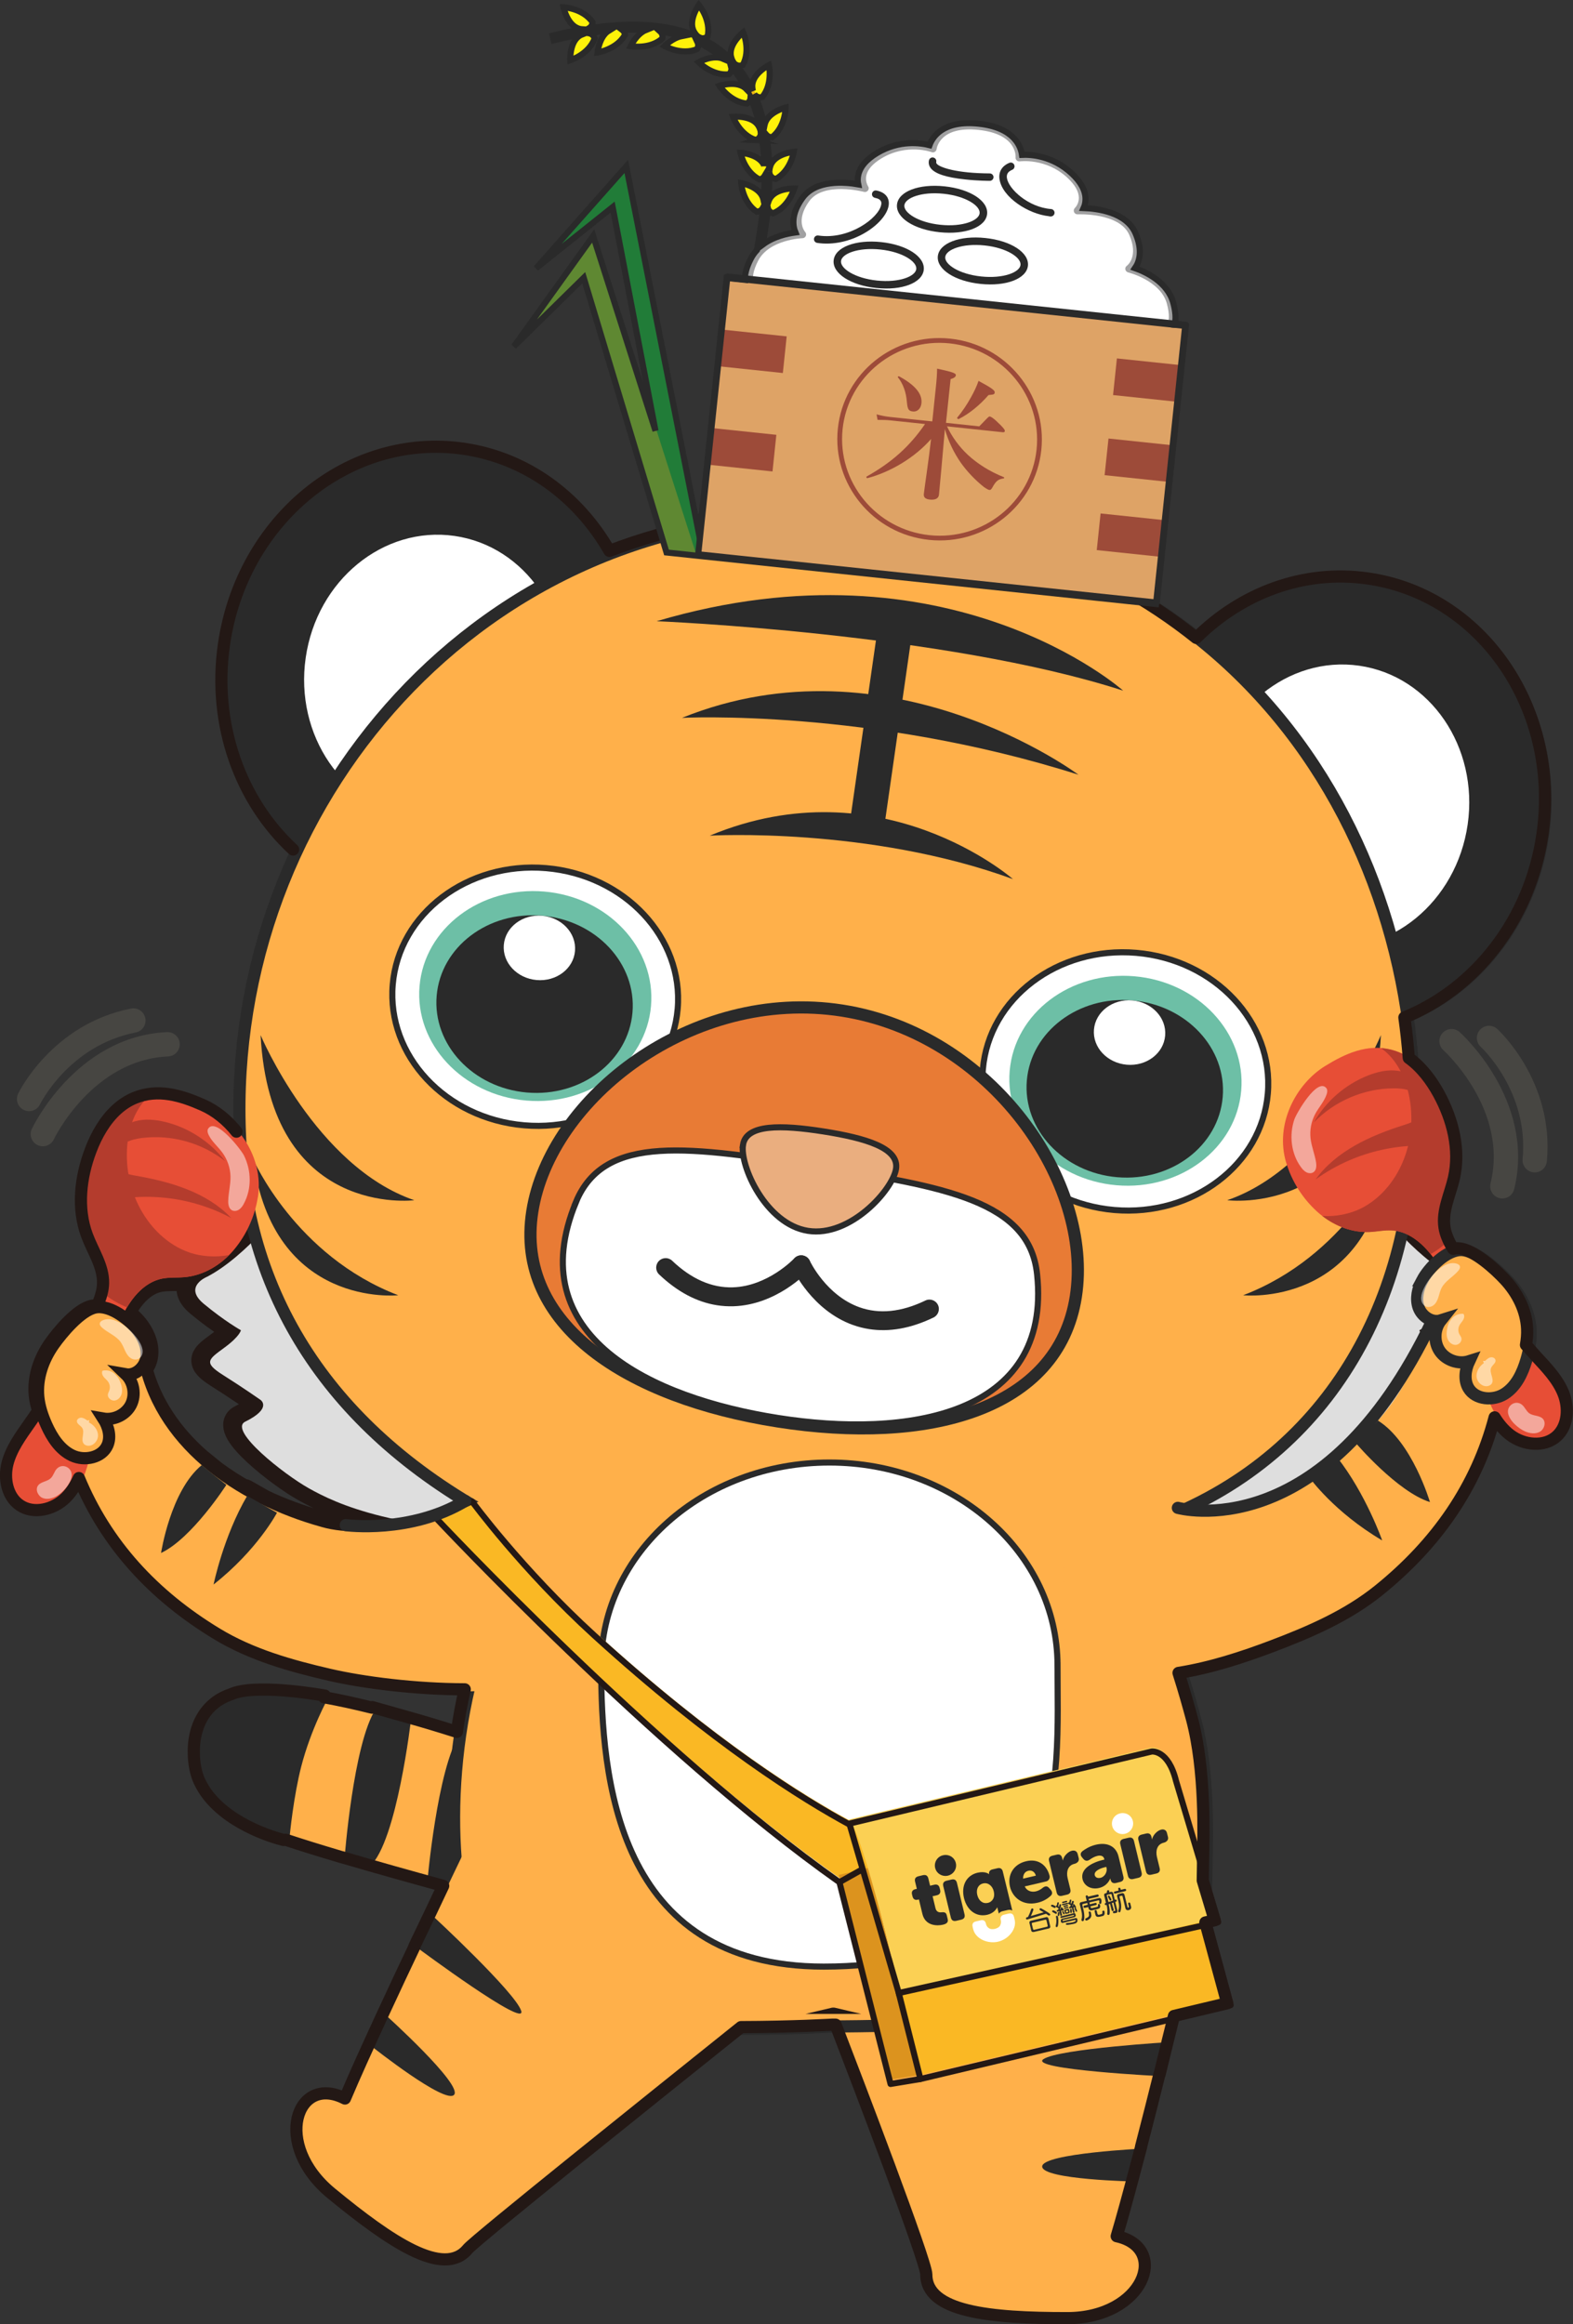 <?xml version="1.0" encoding="UTF-8"?>
<svg id="_圖層_2" data-name="圖層 2" xmlns="http://www.w3.org/2000/svg" viewBox="0 0 258.52 381.83">
  <rect x="0" y="0" width="258.52" height="381.83" fill="#333333" stroke="none"/>
  <defs>
    <style>
      .cls-1, .cls-2, .cls-3 {
        fill: #fff;
      }

      .cls-4 {
        stroke: #474642;
        stroke-width: 4px;
      }

      .cls-4, .cls-5, .cls-6, .cls-7, .cls-8, .cls-9, .cls-10, .cls-11 {
        fill: none;
      }

      .cls-4, .cls-6, .cls-7, .cls-8, .cls-9, .cls-10, .cls-11 {
        stroke-linecap: round;
      }

      .cls-4, .cls-6, .cls-7, .cls-8, .cls-9, .cls-11 {
        stroke-linejoin: round;
      }

      .cls-5, .cls-12, .cls-13, .cls-14, .cls-10, .cls-15, .cls-3, .cls-16 {
        stroke-miterlimit: 10;
      }

      .cls-5, .cls-6, .cls-8, .cls-9, .cls-15 {
        stroke: #231815;
      }

      .cls-17 {
        fill: #dea366;
      }

      .cls-12 {
        fill: #eaae7f;
      }

      .cls-12, .cls-13, .cls-7, .cls-14, .cls-10, .cls-11, .cls-3, .cls-16 {
        stroke: #2a2a2a;
      }

      .cls-6, .cls-13, .cls-7, .cls-14, .cls-15 {
        stroke-width: 2px;
      }

      .cls-13 {
        fill: #e87b35;
      }

      .cls-18 {
        fill: #a1a1a2;
      }

      .cls-2 {
        opacity: .5;
      }

      .cls-19 {
        fill: #e74e36;
      }

      .cls-20 {
        fill: #dedede;
      }

      .cls-21 {
        fill: #b43c2d;
      }

      .cls-22 {
        fill: #9d4b39;
      }

      .cls-23 {
        fill: #edb514;
      }

      .cls-24, .cls-16 {
        fill: #2a2a2a;
      }

      .cls-25 {
        fill: #6dbfa6;
      }

      .cls-26 {
        fill: #dc931e;
      }

      .cls-27 {
        fill: #fff20a;
      }

      .cls-28 {
        fill: #217c38;
      }

      .cls-9 {
        stroke-width: 5px;
      }

      .cls-29 {
        fill: #5f8832;
      }

      .cls-14, .cls-30, .cls-15 {
        fill: #ffb04a;
      }

      .cls-31 {
        fill: #fab824;
      }

      .cls-32 {
        fill: #fbd054;
      }
    </style>
  </defs>
  <g id="_圖層_3" data-name="圖層 3">
    <g>
      <path class="cls-9" d="m232.7,218.24s.31-.18.85-.51c-.08.49-.18.97-.29,1.45-.52-.62-.56-.94-.56-.94Zm2.43-10.78c-1.97-1.46-3.82-3.21-5.37-4.83.03-.15.07-.3.1-.45.64.21,1.26.51,1.84.88.04.03.08.05.12.08.23.16.46.32.68.5.04.03.08.07.13.11.17.14.33.28.49.43.08.07.16.15.24.23.16.16.32.32.47.48.11.12.22.24.32.36.05.06.11.12.16.19.44.53.85,1.08,1.22,1.64-.14.12-.27.25-.4.38Zm-182.84,43.11c-3.16-.87-6.27-2.01-9.24-3.42l-2.99-1.7s-.04.08-.07.12c-1.76-.98-3.46-2.07-5.05-3.25-1.42-1.13-2.35-1.91-2.35-1.91,0,0,0,0-.01.01-4.86-4.21-8.53-9.48-10.1-15.78.48-.47.83-1.07.97-1.72.33-1.52-.28-3.11-1.18-4.37-.59-.83-1.59-1.82-2.73-2.62.29-.61.62-1.21.99-1.79.04-.07.09-.14.13-.21.09-.14.18-.27.27-.4.13-.18.26-.37.4-.54.07-.09.14-.17.21-.26.14-.17.28-.33.43-.49.04-.04.07-.08.11-.12.19-.2.4-.4.61-.58.04-.03.07-.06.11-.1.94-.81,2.03-1.41,3.26-1.66,1.22-.25,2.48-.13,3.71-.24.8-.07,1.57-.25,2.33-.5,0,0,0,0,.01,0,.35-.12.7-.25,1.03-.4.05-.02.1-.05.15-.07.29-.13.58-.28.86-.43.07-.04.14-.08.21-.12.25-.15.5-.31.74-.47.08-.06.17-.11.25-.17.22-.16.44-.33.65-.51.09-.07.18-.14.26-.21.2-.17.4-.36.59-.55.36-.35.71-.71,1.03-1.09,1.18-1.42,2.14-3.03,2.83-4.75.23.97.47,1.94.73,2.9-2.27,2.31-5.1,4.78-7.97,6.28,0,0-4.01,1.6-.58,4.45,3.43,2.85,6.11,4.35,6.11,4.35,0,0-.13.97-2.74,2.88-2.61,1.92-3.46,2.42-.19,4.48,3.27,2.06,6.14,4.07,6.14,4.07,0,0,2.04,1.35-2.5,3.59-2.84,1.41,6.4,8.68,10.47,10.95,2.62,1.47,7.53,4.02,17.46,5.73-5.39,1.36-10.79,1.89-15.37.62Z"/>
      <g>
        <g>
          <path class="cls-4" d="m238.56,171.04s11.65,10.4,8.35,23.84"/>
          <path class="cls-4" d="m244.72,170.51s8.67,7.87,7.51,20.09"/>
        </g>
        <g>
          <path class="cls-4" d="m7.04,186.31s6.67-14.12,20.5-14.76"/>
          <path class="cls-4" d="m4.78,180.54s5.09-10.54,17.14-12.89"/>
        </g>
        <g>
          <g>
            <path class="cls-30" d="m99.31,293.33s-38.69-15.84-56.99-15.33c-8.54.24-10.15,6.75-9.86,10.96.3,4.23,2.32,8.47,10.4,11.87,10.54,4.43,57.94,16.52,57.94,16.52"/>
            <path class="cls-24" d="m53.97,278.86s-2.84,5.08-4.46,11.33c-1.21,4.69-1.9,11.02-1.98,12.45,0,.03-10.72-2.36-14.16-9.7-1.67-3.56-1.88-12.24,5.9-14.57,4.56-1.37,14.71.49,14.71.49Z"/>
            <path class="cls-24" d="m67.56,282.39s-2.32,20.13-6.74,24.17l-4.2-1.19s1.43-18.95,5.13-24.62l5.81,1.64Z"/>
            <path class="cls-24" d="m80.94,286.62s-2.35,18.83-6.64,23.67l-4.07-1.11s1.62-18.61,5.32-24.28l5.39,1.72Z"/>
          </g>
          <g>
            <path class="cls-30" d="m197.29,315.62c-1.03,5.05-4.94,20.49-5.52,22.81-1.64,6.63-5.47,21.85-7.68,29.22,8.77,1.9,4.49,13.46-8.15,13.46s-23.14-1.01-23.14-7.17c0-2.56-15.97-43.79-15.97-43.79.02-.02,54.2-30.48,60.45-14.53Z"/>
            <path class="cls-24" d="m192.53,335.45s-18.42,1.09-21.04,2.82c-2.61,1.73,19.66,2.82,19.66,2.82l1.38-5.64Z"/>
            <path class="cls-24" d="m188.12,352.95s-16.84.78-16.84,2.96,15.39,2.47,15.39,2.47l1.44-5.43Z"/>
          </g>
          <path class="cls-20" d="m225.93,197.81s6.33,8.5,12.88,11.92c0,0,4.01,1.6.58,4.45-3.43,2.85-6.11,4.35-6.11,4.35,0,0,.13.97,2.74,2.88,2.61,1.92,3.46,2.42.19,4.48-3.27,2.06-6.14,4.07-6.14,4.07,0,0-2.04,1.35,2.5,3.59,2.84,1.41-6.4,8.68-10.47,10.95-4.19,2.34-14.24,7.47-41.28,7.46-12.7-.02,45.11-54.16,45.11-54.16Z"/>
          <path class="cls-20" d="m46.94,197.81s-6.33,8.5-12.88,11.92c0,0-4.01,1.6-.58,4.45,3.43,2.85,6.11,4.35,6.11,4.35,0,0-.13.97-2.74,2.88-2.61,1.92-3.46,2.42-.19,4.48,3.27,2.06,6.14,4.07,6.14,4.07,0,0,2.04,1.35-2.5,3.59-2.84,1.41,6.4,8.68,10.47,10.95,4.19,2.34,14.24,7.47,41.28,7.46,12.7-.02-45.11-54.16-45.11-54.16Z"/>
          <path class="cls-16" d="m214.75,169.5c18.79,2.69,36.4-11.73,39.34-32.21,2.94-20.49-9.91-39.28-28.7-41.97-18.79-2.69-36.4,11.73-39.33,32.21-2.94,20.49,9.91,39.28,28.7,41.97Z"/>
          <path class="cls-1" d="m216.76,155.46c11.68,1.67,22.62-7.29,24.45-20.02,1.83-12.73-6.16-24.41-17.84-26.08-11.68-1.67-22.62,7.29-24.45,20.02-1.83,12.73,6.16,24.41,17.84,26.08Z"/>
          <path class="cls-16" d="m66.07,148.18c18.79,2.69,36.4-11.73,39.33-32.21,2.94-20.49-9.91-39.28-28.7-41.97-18.79-2.69-36.4,11.73-39.33,32.21-2.94,20.49,9.91,39.28,28.7,41.97Z"/>
          <path class="cls-1" d="m68.08,134.14c11.68,1.67,22.62-7.29,24.45-20.02,1.83-12.73-6.16-24.41-17.84-26.08-11.68-1.67-22.62,7.29-24.45,20.02-1.83,12.73,6.16,24.41,17.84,26.08Z"/>
          <path class="cls-24" d="m126.55,331.4l9.88-2.06c.37-.08.72-.08,1.07,0l9.4,1.98-20.35.08Z"/>
          <path class="cls-14" d="m232.2,190.02c3.48-51.64-29.46-105.37-97.8-105.37-57.66,0-98.31,50.04-94.85,103.88,1.76,27.5,17.56,49.38,46.73,63.35-3.22,5.92-6.72,15.61-8.63,23.02-5.61,21.77-2.65,42.77,2.66,50.61,7.06,10.4,56.88,7.39,56.99,7.39.22-.02,41.03.11,52.69-5.64,4.06-1.99,6.03-7,6.8-9.5,1.65-5.33,1.41-7.35,1.52-12.33.06-3.36.43-14.25-1.83-22.75-1.94-7.27-5.92-20.8-13.23-30.6,29.63-7.92,46.87-31.46,48.94-62.07Z"/>
          <g>
            <ellipse class="cls-3" cx="87.97" cy="163.76" rx="21.2" ry="23.5" transform="translate(-82.69 237.46) rotate(-85.12)"/>
            <ellipse class="cls-25" cx="87.98" cy="163.64" rx="17.23" ry="19.09" transform="translate(-82.56 237.37) rotate(-85.12)"/>
            <ellipse class="cls-24" cx="87.86" cy="164.96" rx="14.58" ry="16.15" transform="translate(-83.98 238.46) rotate(-85.12)"/>
            <path class="cls-1" d="m82.8,155.22c-.25,2.92,2.17,5.5,5.4,5.78,3.23.28,6.06-1.86,6.3-4.78.25-2.92-2.17-5.5-5.4-5.78-3.23-.28-6.05,1.86-6.3,4.78Z"/>
          </g>
          <g>
            <ellipse class="cls-3" cx="184.95" cy="177.67" rx="21.2" ry="23.5" transform="translate(-7.81 346.82) rotate(-85.12)"/>
            <path class="cls-25" d="m165.94,175.92c-.81,9.48,7.05,17.89,17.56,18.79,10.51.9,19.68-6.06,20.49-15.54.81-9.48-7.05-17.89-17.56-18.79-10.51-.9-19.68,6.06-20.49,15.54Z"/>
            <path class="cls-24" d="m168.76,177.49c-.69,8.02,5.97,15.14,14.85,15.9,8.89.76,16.65-5.13,17.34-13.15.69-8.02-5.97-15.14-14.85-15.9-8.89-.76-16.65,5.13-17.34,13.15Z"/>
            <path class="cls-1" d="m179.79,169.13c-.25,2.92,2.17,5.5,5.4,5.78,3.23.28,6.06-1.86,6.3-4.78.25-2.92-2.17-5.5-5.4-5.78-3.23-.28-6.05,1.86-6.3,4.78Z"/>
          </g>
          <path class="cls-24" d="m226.95,170.05s-9.08,21.58-25.26,27.12c0,0,23.65,3.01,25.26-27.12Z"/>
          <path class="cls-24" d="m228.16,190.44s-6.93,15.88-23.85,22.34c0,0,20.57,2.22,23.85-22.34Z"/>
          <path class="cls-24" d="m42.83,170.05s9.08,21.58,25.26,27.12c-.02,0-23.67,3.01-25.26-27.12Z"/>
          <path class="cls-24" d="m41.61,190.44s6.93,15.88,23.84,22.34c0,0-20.57,2.22-23.84-22.34Z"/>
          <path class="cls-24" d="m107.92,102.05s47.35,1.93,76.67,11.41c0,0-28.71-25.6-76.67-11.41Z"/>
          <path class="cls-24" d="m112.08,117.93s30.68-1.6,65.16,9.34c0,0-30.99-23.14-65.16-9.34Z"/>
          <path class="cls-24" d="m116.65,137.28s26.12-1.52,49.83,7.14c0,0-21.57-18.91-49.83-7.14Z"/>
          <path class="cls-24" d="m149.84,104.35l-5.64-.81-4.72,32.89,5.64.81,4.72-32.89Z"/>
          <g>
            <path class="cls-13" d="m87.48,199.03c-2.92,18.64,15.69,30.62,40.36,34.48,24.67,3.86,46.05-1.85,48.97-20.49,2.92-18.64-13.73-43.14-38.4-47-24.67-3.86-48.01,14.37-50.93,33.01Z"/>
            <path class="cls-3" d="m94.68,197.44c-9.18,22.07,12.33,32.23,33.25,35.51s45-.17,42.51-23.64c-1.27-12.02-15.12-14.38-36.05-17.65s-35.01-5.54-39.72,5.78Z"/>
            <path class="cls-12" d="m122.11,188.08c-.54,3.42,3.74,13.03,10.68,14.12,6.95,1.09,13.94-6.76,14.47-10.18.54-3.42-4.98-5.06-11.92-6.15-6.95-1.09-12.7-1.21-13.23,2.21Z"/>
            <path class="cls-24" d="m142.83,218.34c3.33.52,6.88-.11,10.59-1.9.77-.37,1.1-1.3.73-2.07-.37-.77-1.3-1.1-2.07-.72-3.94,1.9-7.58,2.27-10.84,1.1-5.47-1.96-8.12-7.56-8.15-7.62-.36-.78-1.29-1.12-2.06-.76-.78.36-1.12,1.29-.76,2.06.13.28,3.24,6.85,9.92,9.24.87.31,1.75.53,2.65.67Z"/>
            <path class="cls-24" d="m117.82,214.42c.9.14,1.81.2,2.73.17,7.09-.23,12.06-5.54,12.27-5.76.58-.63.54-1.61-.09-2.2-.63-.58-1.61-.54-2.19.09-.09.1-4.37,4.59-10.11,4.76-3.45.1-6.8-1.36-9.96-4.37-.62-.59-1.6-.57-2.2.06-.59.62-.57,1.61.06,2.2,2.99,2.84,6.17,4.53,9.5,5.05Z"/>
          </g>
          <g>
            <g>
              <path class="cls-30" d="m208.29,246.09c13.65-5.84,25.79-17.09,26.22-31.93,2.01-1.84,10.91.83,12.28,3.18,1.36,2.36,1.18,5.27.88,7.98-1.66,14.89-8.84,26.83-20.49,36.24-5.12,4.14-11.26,6.8-17.42,9.13-9.55,3.61-19.98,6.56-29.85,3.98-10.14-2.66-1.27-25.68-6.73-32.58-1.08-1.37,19.66,10.6,35.11,3.99Z"/>
              <g>
                <path class="cls-19" d="m211.4,191.04c.91,3.04,2.68,5.83,5.03,7.97,2.34,2.14,5.47,3.52,8.64,3.37,1.24-.06,2.47-.34,3.71-.26,3.18.21,5.72,2.76,7.44,5.44,4.18,6.5,5.39,14.41,8.12,21.64.98,2.58,2.24,5.2,4.45,6.86,2.21,1.66,5.6,2.04,7.64.17,1.86-1.7,2.02-4.69,1.08-7.03-.94-2.34-2.75-4.21-4.46-6.06-4.78-5.17-9.12-10.73-12.97-16.62-.94-1.43-1.86-2.93-2.13-4.62-.43-2.75.95-5.43,1.56-8.15,1.05-4.65-.21-9.58-2.49-13.77-1.84-3.38-4.6-6.57-8.33-7.53-3.98-1.03-7.62.64-10.92,2.68-4.7,2.9-8.32,9.46-6.38,15.91Z"/>
                <path class="cls-21" d="m237.05,180c-1.84-3.38-4.6-6.57-8.33-7.53-.59-.15-1.18-.24-1.76-.28,1.96,1.33,3.39,3.63,4.13,5.95,1.19,3.74,1.16,7.87-.11,11.59-1.26,3.71-3.83,7.07-7.34,8.81-1.72.85-4.09,1.37-6.32,1.22,2.22,1.71,4.97,2.76,7.76,2.64,1.24-.06,2.47-.34,3.71-.26,2.56.17,4.7,1.85,6.33,3.89,1.14-.66,2.21-1.47,3.15-2.4.05-.04.09-.09.13-.14-.2-.51-.36-1.03-.44-1.58-.43-2.76.95-5.43,1.56-8.15,1.05-4.65-.21-9.58-2.49-13.77Z"/>
                <path class="cls-21" d="m216.19,193.79c3.39-4.7,9.01-7.22,14.53-8.97,1.21-.38,2.57-.87,3.04-2.05.46-1.14-.21-2.5-1.24-3.18-1.03-.68-2.32-.81-3.55-.8-4.86.04-9.68,2.11-13.05,5.61,1.98-3.47,5.17-6.24,8.89-7.71,1.57-.62,3.27-1.02,4.94-.78,2.78.39,5.14,2.6,5.97,5.28.52,1.67.53,3.66-.08,5.32-.58,1.57-1.58,1.65-3.1,1.7-3.72.12-7.4.94-10.82,2.42-1.95.85-3.82,1.9-5.54,3.15Z"/>
                <path class="cls-2" d="m213.8,191.72c.25.34.53.67.9.86.37.19.86.22,1.19-.03.47-.34.49-1.04.4-1.62-.21-1.32-.75-2.58-.9-3.92-.16-1.38.12-2.81.78-4.04.59-1.09,1.48-2.04,1.87-3.22.11-.33.16-.74-.07-1.01-1.49-1.76-4.9,4.15-5.24,5.14-.88,2.58-.55,5.61,1.06,7.83Z"/>
                <path class="cls-2" d="m250.66,235.16c.77.33,1.7.46,2.42.04.73-.42,1.05-1.52.48-2.13-.56-.58-1.56-.43-2.22-.89-.52-.37-.73-1.05-1.24-1.44-1.01-.77-2.36.09-2.27,1.26.11,1.32,1.73,2.68,2.83,3.16Z"/>
              </g>
              <path class="cls-14" d="m233.74,210.32c-.73,1.37-1.11,3.03-.59,4.49.53,1.46,2.18,2.56,3.66,2.09-1.13,1.42-1.2,3.59-.17,5.08,1.03,1.49,3.08,2.19,4.81,1.64-.65,1.39-.88,3.1-.1,4.42,1.15,1.93,4.07,2.14,5.96.92,1.89-1.21,2.91-3.4,3.55-5.56.46-1.56.77-3.17.7-4.79-.13-3.02-1.58-5.88-3.63-8.1-1.59-1.72-5.17-5-7.63-5.15-2.55-.15-5.5,2.95-6.56,4.96Z"/>
              <path class="cls-2" d="m234.12,214.51c.41.33,1.05.24,1.47-.08s.65-.83.81-1.33c.16-.5.27-1.03.51-1.5.6-1.18,1.89-1.82,2.75-2.83.18-.21.35-.49.27-.76-.07-.23-.32-.37-.56-.43-1.2-.33-2.41.44-3.32,1.28-.98.9-3.63,4.26-1.93,5.65Z"/>
              <path class="cls-2" d="m238.48,216.79c-.36.4-.54.93-.64,1.46-.11.57-.15,1.17.07,1.71.21.54.73.98,1.3.98.58,0,1.12-.6.96-1.15-.06-.22-.21-.4-.32-.6-.23-.43-.23-.98-.02-1.42.16-.33.43-.59.62-.9.19-.31.28-.74.07-1.03-.91-.12-1.87.43-2.23,1.28l.18-.32Z"/>
              <path class="cls-2" d="m243.88,223.92c-.76.52-1.32,1.42-1.2,2.33.12.91,1.08,1.7,1.96,1.42.19-.06.37-.17.49-.32.56-.73-.44-1.85-.05-2.68.21-.45.8-.76.7-1.25-.07-.35-.5-.51-.84-.43-.34.08-.61.34-.87.58h-.34s.13.34.13.34Z"/>
            </g>
            <g>
              <path class="cls-24" d="m215.25,242.78s3.98,5.61,11.91,10.28c0,0-2.68-7.66-7.43-13.69l-4.48,3.41Z"/>
              <path class="cls-24" d="m222.88,237.12s6.77,7.95,12.13,9.64c0,0-2.91-9.91-8.56-13.4,0,0-1.51,1.65-3.57,3.76Z"/>
            </g>
          </g>
          <g>
            <g>
              <path class="cls-30" d="m52.86,250.85c-14.31-3.95-27.85-13.47-30.27-28.11-2.24-1.55-10.7,2.29-11.74,4.81-1.04,2.52-.46,5.38.2,8.03,3.65,14.53,12.37,25.4,25.18,33.16,5.63,3.41,12.07,5.23,18.49,6.71,9.95,2.3,29.41,3.95,38.85.06,9.69-3.99-3.24-28.99,1.24-36.56.89-1.5-25.74,16.39-41.94,11.91Z"/>
              <g>
                <path class="cls-19" d="m42.37,196.72c-.5,3.13-1.87,6.14-3.91,8.58-2.04,2.44-4.95,4.22-8.11,4.5-1.24.11-2.5,0-3.71.24-3.13.64-5.3,3.5-6.65,6.39-3.27,7-3.4,15-5.14,22.53-.62,2.69-1.52,5.45-3.49,7.39-1.97,1.94-5.27,2.77-7.55,1.2-2.08-1.43-2.63-4.37-2.01-6.82.62-2.45,2.16-4.54,3.61-6.6,4.04-5.76,7.59-11.86,10.62-18.21.74-1.54,1.45-3.16,1.49-4.87.06-2.79-1.67-5.25-2.65-7.86-1.66-4.47-1.08-9.53.62-13.98,1.37-3.6,3.67-7.13,7.24-8.58,3.81-1.55,7.64-.39,11.18,1.18,5.05,2.24,9.52,8.25,8.47,14.9Z"/>
                <path class="cls-21" d="m15.48,189.23c1.37-3.6,3.67-7.13,7.24-8.58.57-.23,1.13-.4,1.7-.51-1.77,1.58-2.88,4.05-3.3,6.45-.68,3.87-.09,7.95,1.67,11.47,1.75,3.51,4.74,6.5,8.46,7.74,1.82.61,4.24.81,6.43.36-1.97,1.99-4.56,3.41-7.34,3.66-1.24.11-2.5,0-3.71.24-2.51.51-4.41,2.46-5.75,4.71-1.22-.5-2.39-1.16-3.44-1.95-.05-.04-.1-.08-.15-.12.13-.53.21-1.07.23-1.62.06-2.79-1.67-5.25-2.65-7.86-1.66-4.47-1.08-9.53.62-13.98Z"/>
                <path class="cls-21" d="m38,200.09c-3.99-4.2-9.9-5.94-15.6-6.93-1.25-.22-2.66-.52-3.29-1.62-.61-1.07-.13-2.51.8-3.32.93-.81,2.19-1.11,3.41-1.27,4.82-.61,9.87.79,13.69,3.81-2.43-3.17-5.96-5.49-9.84-6.44-1.64-.4-3.38-.57-5-.11-2.7.76-4.75,3.27-5.21,6.03-.29,1.72-.03,3.7.79,5.26.78,1.48,1.79,1.42,3.3,1.27,3.71-.38,7.46-.06,11.05.95,2.05.58,4.04,1.37,5.91,2.38Z"/>
                <path class="cls-2" d="m40.09,197.72c-.2.37-.43.73-.78.97-.34.24-.82.33-1.19.13-.52-.28-.63-.97-.61-1.55.03-1.34.4-2.66.37-4-.03-1.39-.5-2.77-1.32-3.9-.73-1.01-1.74-1.82-2.28-2.94-.15-.32-.26-.71-.07-1.01,1.24-1.94,5.41,3.45,5.88,4.39,1.22,2.44,1.3,5.48,0,7.9Z"/>
                <path class="cls-2" d="m9.4,245.72c-.72.43-1.62.68-2.39.37-.77-.32-1.25-1.37-.76-2.05.47-.65,1.49-.63,2.08-1.19.47-.43.58-1.14,1.03-1.59.9-.9,2.35-.23,2.42.94.07,1.32-1.35,2.89-2.38,3.51Z"/>
              </g>
              <path class="cls-15" d="m22.84,218.83c.9,1.26,1.51,2.85,1.18,4.37-.33,1.52-1.82,2.83-3.35,2.56,1.31,1.26,1.67,3.39.85,5.01s-2.76,2.58-4.54,2.27c.83,1.29,1.29,2.95.69,4.36-.88,2.07-3.75,2.67-5.78,1.72-2.04-.95-3.34-2.98-4.26-5.03-.66-1.48-1.19-3.04-1.34-4.66-.28-3.01.77-6.04,2.51-8.51,1.35-1.92,4.45-5.65,6.87-6.13,2.51-.49,5.85,2.18,7.17,4.03Z"/>
              <path class="cls-2" d="m23.02,223.04c-.36.39-1.01.38-1.46.12-.46-.27-.76-.74-.98-1.21-.23-.48-.41-.98-.71-1.42-.75-1.09-2.12-1.55-3.1-2.43-.21-.19-.42-.44-.37-.71.04-.24.27-.41.5-.5,1.14-.49,2.45.11,3.47.82,1.09.76,4.17,3.74,2.67,5.34Z"/>
              <path class="cls-2" d="m19.01,225.88c.41.35.66.85.83,1.36.19.55.3,1.14.16,1.7-.14.56-.59,1.07-1.16,1.14-.57.07-1.19-.44-1.11-1.01.03-.22.16-.42.23-.64.17-.46.1-1-.17-1.41-.2-.3-.51-.53-.74-.81-.23-.29-.38-.69-.21-1.02.89-.25,1.92.17,2.38.97l-.22-.29Z"/>
              <path class="cls-2" d="m14.61,233.67c.82.41,1.5,1.23,1.5,2.15,0,.92-.85,1.83-1.76,1.67-.2-.03-.39-.11-.53-.25-.66-.65.19-1.89-.31-2.66-.27-.41-.9-.65-.87-1.14.02-.35.43-.58.78-.54.35.04.65.25.94.46.11-.02.22-.04.33-.06l-.08.37Z"/>
            </g>
            <g>
              <path class="cls-24" d="m45.52,248.51s-3.19,6.1-10.42,11.79c0,0,1.63-7.95,5.52-14.56l4.9,2.77Z"/>
              <path class="cls-24" d="m37.2,243.93s-5.64,8.79-10.73,11.19c0,0,1.55-10.22,6.68-14.43,0,0,1.72,1.43,4.05,3.24Z"/>
            </g>
          </g>
          <g>
            <path class="cls-30" d="m80.12,296.47c-2.42,4.55-9.19,18.96-10.23,21.13-2.95,6.16-9.65,20.35-12.63,27.45-7.98-4.1-12.01,7.54-2.25,15.57,9.76,8.02,18.52,13.91,22.43,9.16,1.63-1.98,52.41-42.38,52.42-42.5,4.01-35.43-34.79-39.15-49.74-30.8Z"/>
            <path class="cls-24" d="m71.2,314.81s13.54,12.55,14.46,15.54c.92,2.99-16.98-10.31-16.98-10.31l2.51-5.23Z"/>
            <path class="cls-24" d="m63.51,331.14s12.51,11.29,11.13,12.98c-1.39,1.69-13.46-7.87-13.46-7.87l2.33-5.11Z"/>
          </g>
          <path class="cls-3" d="m173.8,273.57c0,18.39,2.76,49.5-38.42,49.5-34.17,0-36.58-31.11-36.58-49.5s16.79-33.31,37.51-33.31,37.49,14.91,37.49,33.31Z"/>
          <g>
            <path class="cls-30" d="m136.64,329.66h.64c-.21-.05-.43-.05-.64,0Z"/>
            <path class="cls-31" d="m72.43,249.73s37.93,40.3,68.99,61.18l8.43-.13-4.51-8.91s-18.64-7.43-47.69-33.9c-11.82-10.77-21.18-22.1-21.18-22.1l-4.04,3.86Z"/>
            <path class="cls-26" d="m146.37,341.66l-8.53-33.64,5.1-1.22,8.32,34.05-4.89.81Z"/>
            <path class="cls-31" d="m151.27,340.85l51.01-12.14-6.41-23.67-50.42,12,5.82,23.81Z"/>
            <path class="cls-32" d="m139.51,298.92l49.76-11.86s2.73-.38,4.01,4.83l6.93,23.19-52.2,12.43s-6.19-26.58-8.5-28.59Z"/>
            <path class="cls-24" d="m189.35,302.23c.05-.73.88-1.53,1.48-1.66.45-.11.83.06.95.52l.18.71c.11.46-.24.81-.71.92-1.06.25-1.36,1.27-1.11,2.34l.45,1.85c.11.46-.08.76-.55.87l-.82.19c-.47.11-.77-.08-.88-.54l-1.25-5.18c-.11-.46.08-.76.55-.87l.72-.17c.47-.11.77.08.88.54l.11.47Z"/>
            <path class="cls-24" d="m174.68,305.7c.05-.73.88-1.54,1.48-1.66.45-.11.83.06.95.52l.18.71c.11.46-.24.81-.72.92-1.06.25-1.36,1.27-1.11,2.34l.45,1.85c.11.46-.08.76-.55.87l-.82.19c-.47.11-.77-.08-.88-.54l-1.25-5.18c-.11-.46.08-.76.55-.87l.72-.17c.47-.11.77.08.88.54l.13.47Z"/>
            <path class="cls-1" d="m184.89,301.25c-.93.22-1.88-.35-2.1-1.28-.22-.92.35-1.85,1.3-2.07.96-.22,1.88.33,2.1,1.28.21.92-.37,1.85-1.3,2.07Z"/>
            <path class="cls-24" d="m155.79,308.13c-.93.22-1.89-.35-2.1-1.28-.22-.92.37-1.87,1.3-2.07.95-.22,1.88.33,2.1,1.28.22.92-.37,1.85-1.3,2.07Z"/>
            <path class="cls-24" d="m181.3,305.54l.21-.05-.03-.11c-.13-.54-.64-.62-1.15-.49-.45.11-.87.35-1.19.58-.4.29-.75.29-1.07-.06l-.24-.29c-.3-.35-.3-.71.06-1.01.46-.35,1.2-.82,2.2-1.06,1.91-.46,3.34.27,3.74,1.93l.8,3.32c.11.46-.08.76-.56.87l-.64.16c-.48.11-.8-.05-.91-.54l-.02-.05c-.02-.08-.03-.16-.03-.16l-.02.05s-.4,1.19-1.8,1.52c-1.33.32-2.47-.33-2.74-1.45-.4-1.76,1.68-2.76,3.4-3.17Zm-.47,2.96c.77-.18,1.17-1.03,1.03-1.63l-.05-.18-.24.06c-.82.19-1.81.65-1.65,1.31.1.33.42.54.91.43Z"/>
            <path class="cls-24" d="m151.03,312.03l-.19.05c-.45.11-.75-.08-.87-.54l-.08-.32c-.11-.46.08-.76.55-.87l.24-.06-.29-1.19c-.11-.46.08-.76.55-.87l.75-.18c.47-.11.77.08.88.54l.29,1.19.69-.16c.47-.11.77.08.88.54l.08.32c.11.46-.08.76-.53.87l-.71.16.48,1.99c.14.57.56.7.98.65.53-.06.77.05.88.54l.14.57c.13.52-.16.77-.75.92-.98.24-2.92.22-3.4-1.74l-.58-2.41Z"/>
            <path class="cls-24" d="m155.02,309.83c-.11-.46.08-.76.55-.87l.82-.19c.47-.11.77.08.88.54l1.25,5.18c.11.46-.08.76-.55.87l-.82.19c-.47.11-.77-.08-.88-.54l-1.25-5.18Z"/>
            <path class="cls-24" d="m184.12,302.96c-.11-.46.08-.76.55-.87l.82-.19c.47-.11.77.08.88.54l1.25,5.18c.11.46-.08.76-.55.87l-.82.19c-.47.11-.77-.08-.88-.54l-1.25-5.18Z"/>
            <path class="cls-24" d="m168.65,305.76c1.99-.48,3.42.65,3.85,2.42.08.35-.13.81-.58.9l-3.51.82c.37.76,1.12.98,1.84.81.45-.11.85-.35,1.14-.6.39-.29.71-.32,1.03.05l.26.29c.3.35.32.71-.02,1.01-.42.38-1.12.89-2.15,1.12-2.39.57-4.07-.84-4.51-2.58-.47-1.92.5-3.74,2.65-4.24Zm1.59,2.37c-.14-.57-.63-.95-1.22-.81-.67.16-.88.71-.88,1.3l2.1-.49Z"/>
            <path class="cls-24" d="m163.9,313.31v.02c.06.29.16.66.26,1.04.13-.21.34-.35.64-.41l.82-.19c.3-.06.56-.03.75.09l-1.56-6.41c-.11-.46-.42-.65-.88-.54l-.82.19c-.42.1-.61.37-.56.74l.02.05h-.02s-.56-.55-1.91-.24c-1.78.43-2.71,2.07-2.21,4.16.5,2.04,2.04,3.17,3.85,2.74,1.03-.25,1.48-.93,1.62-1.25Zm-1.56-.71c-.79.19-1.49-.32-1.73-1.31-.24-1.01.24-1.73.95-1.88.88-.21,1.56.46,1.75,1.25.29,1.14-.29,1.79-.96,1.95Z"/>
            <path class="cls-1" d="m166.71,315.15l-.06-.24c-.11-.49-.43-.65-.87-.55l-.8.19c-.21.05-.38.17-.46.32-.08.13-.1.32-.05.54.11.43-.02.79-.14.98-.14.21-.4.36-.79.48-.4.08-.71.06-.93-.06-.19-.11-.47-.29-.58-.81-.05-.22-.14-.36-.27-.46-.14-.11-.35-.13-.58-.08l-.8.19c-.47.11-.64.41-.53.89l.06.27s0,.03.1.33c.45,1.38,2.33,2.23,4.02,1.84,1.7-.4,3-2.01,2.76-3.44,0-.05-.05-.22-.08-.38Z"/>
            <path class="cls-24" d="m168.87,315.32c-.06.02-.11.02-.16,0-.05-.03-.06-.06-.08-.11-.02-.06-.02-.11,0-.14.03-.05.08-.08.14-.1l.18-.05c.19-.38.37-.79.51-1.25.02-.06.05-.09.1-.13.05-.02.1-.03.14-.02.05.02.08.03.11.08.03.05.03.1.02.16-.1.27-.22.62-.42,1.01l2.12-.62-.56-.32s-.1-.06-.11-.11c-.02-.05-.02-.1,0-.14.02-.05.05-.08.1-.09s.11,0,.16.02c.38.21.63.35.74.43.47.27.71.46.74.54,0,.05,0,.09-.03.13-.03.05-.08.06-.13.08-.05,0-.11-.02-.16-.05l-.37-.25-3.03.93Zm.98,2.06c-.08.02-.16,0-.22-.03-.08-.05-.13-.11-.14-.17l-.3-1.27c-.02-.08-.02-.16.03-.24.05-.06.1-.11.19-.13l2.55-.6c.08-.03.16,0,.22.05.06.05.11.11.13.19l.3,1.27c.02.08.02.14-.03.21-.05.08-.11.11-.19.14l-2.53.59Zm-.16-1.52s-.06.03-.1.06c-.02.03-.02.06-.02.1l.21.89s.03.06.05.1c.03.01.06.02.11.02l2.13-.51s.06-.03.1-.06c.02-.03.02-.06.02-.11l-.21-.89s-.03-.06-.06-.08c-.03-.02-.06-.02-.11-.02l-2.12.51Z"/>
            <path class="cls-24" d="m173.56,314.78s.06-.06.11-.06.08,0,.13.03c.03.03.06.06.08.13.06.35.08.63.06.87-.02.47-.08.74-.19.81-.05.02-.08.02-.13.02-.11-.03-.14-.11-.11-.24.13-.49.14-.95.05-1.39-.02-.08-.02-.13,0-.16Zm-.63-.71s-.02-.08,0-.13c.02-.05.03-.08.08-.1.05-.02.1-.02.14,0,.34.13.51.25.55.37,0,.05,0,.08-.03.13-.03.05-.06.06-.11.06s-.1,0-.14-.05c-.16-.09-.29-.17-.38-.21-.05-.02-.08-.05-.1-.08Zm-.18-.93s-.02-.08,0-.13c.02-.05.03-.08.08-.1.03-.01.08-.01.14,0,.32.1.5.21.53.3.02.05.02.1-.02.14-.03.05-.06.06-.1.08-.05.02-.08,0-.14-.03-.14-.08-.27-.14-.37-.17-.06-.03-.1-.06-.13-.09Zm1.14,1s.05-.03.08-.05c.03,0,.06.02.1.03.03.03.05.06.05.1,0,.3-.03.47-.08.51-.03.02-.06.03-.1.03s-.06-.01-.08-.05c-.02-.03-.03-.08-.02-.11l.02-.36s.02-.06.03-.1Zm-.02-.11s-.08.02-.13,0c-.03-.02-.05-.05-.06-.08-.02-.03,0-.06,0-.1.02-.03.05-.06.1-.08l.1-.02.11-.24c-.11-.08-.24-.14-.35-.19-.05-.02-.08-.03-.1-.08-.02-.03-.02-.06-.02-.11.02-.03.03-.06.06-.08.03-.02.06-.02.1-.02l.08-.41s.03-.08.06-.1.06-.03.11-.02c.03.02.06.03.08.06.03.05,0,.25-.1.58l.14.1.06-.3s.03-.08.05-.09c.03-.03.06-.03.11-.03.03.02.06.02.1.05.06.11,0,.36-.18.76l.19-.06s-.06-.08-.06-.11.02-.06.05-.1c.03-.03.06-.05.1-.03.03,0,.08.02.1.05.18.19.27.33.26.43-.02.03-.03.06-.06.08-.03.02-.06.03-.1.02-.03-.02-.06-.03-.1-.06v-.02l-.19.06.16.68s.02.08-.02.11c-.02.03-.05.05-.1.06-.03.02-.06,0-.11-.01-.03-.02-.05-.05-.06-.1l-.16-.66-.22.05Zm2.58.24c.06-.02.11,0,.18.03.06.03.1.08.11.14l.05.17c.02.06,0,.14-.03.21-.05.06-.1.11-.18.13l-1.86.44s-.06.03-.08.06c-.02.03-.02.06,0,.1v-.03l.02.05.06.02,2.07-.49c.08-.02.14,0,.19.05.05.03.08.08.08.13.03.21.02.37-.03.44-.06.11-.16.19-.27.24l-.34.1c-.71.14-1.11.19-1.19.13-.03-.03-.03-.06-.05-.11,0-.11.06-.14.16-.16.8-.06,1.28-.17,1.43-.33.02-.02.02-.08.02-.14l-.03-.05h-.05l-2.07.49c-.08.02-.14-.02-.19-.05-.06-.05-.08-.11-.1-.19v-.16c0-.09.02-.17.08-.22.05-.05.11-.08.18-.08l1.83-.43.05-.03.02-.06v-.03l-.03-.05h-.05l-1.99.48s-.08.02-.11-.02c-.03-.02-.05-.05-.06-.08,0-.03,0-.06.02-.1.02-.03.05-.05.1-.06l2.08-.52Zm-1.91-.21s.03-.06.06-.08.06-.02.1-.02c.03.02.06.03.1.06.13.21.18.33.16.41-.02.03-.03.05-.06.06-.03.02-.06.02-.1,0-.02,0-.06-.08-.14-.24l-.06-.1s-.05-.08-.05-.11Zm.88-1.47h.08s.05.03.05.08c0,.03,0,.06-.02.08-.02.03-.03.05-.06.05l-.82.19s-.06,0-.08-.02-.03-.03-.05-.06v-.08s.03-.05.08-.05l.82-.19Zm-.16-.33s.05,0,.08.02c.03.02.05.03.05.08,0,.03,0,.06-.02.08-.02.03-.03.05-.06.05l-.63.14s-.06,0-.08-.02c-.03-.02-.03-.03-.05-.06,0-.03,0-.06.02-.08.02-.03.03-.05.06-.05l.63-.16Zm-.06,2.15s-.1,0-.11-.03c-.03-.03-.06-.06-.06-.11l-.1-.4s0-.08.02-.11c.02-.03.05-.06.1-.06l.45-.11s.1-.02.14.02c.03.01.05.05.06.09l.1.39s0,.1-.03.13c-.03.05-.06.06-.11.08l-.45.11Zm.21-1.49s.06,0,.08.02c.03.02.03.03.05.06,0,.03,0,.06-.02.08-.02.03-.03.03-.06.05l-.56.13s-.06.02-.08,0c-.02-.02-.03-.03-.05-.08v-.08s.03-.03.08-.05l.56-.13Zm.06.33h.08s.03.03.05.06v.08s-.03.05-.06.05l-.55.13s-.06.02-.08,0c-.02-.02-.03-.03-.05-.08,0-.03,0-.06.02-.08.02-.03.03-.05.08-.05l.51-.11Zm-.27.63l-.03.02v.03l.05.22.02.03h.03l.26-.06.03-.02v-.03l-.05-.22-.02-.02h-.03l-.26.05Zm.69-.38s-.08.02-.11,0-.06-.05-.08-.08c-.02-.03,0-.06,0-.09.02-.03.05-.06.1-.08l.05-.02.14-.25-.32-.17s-.08-.05-.1-.08c-.02-.03-.02-.06,0-.11.02-.03.03-.06.06-.08s.06-.02.1,0l.08-.36s.03-.08.06-.1c.03-.02.06-.02.11-.02.03.02.06.03.08.06.03.05-.02.24-.11.52l.13.08.1-.33s.03-.08.06-.1c.03-.02.06-.03.11-.02.05.02.06.03.1.06.06.1-.02.36-.24.79l.19-.06s-.08-.1-.08-.14c0-.03.02-.06.05-.08.03-.03.06-.03.1-.03.05,0,.08.02.11.05.19.25.27.41.27.46,0,.03-.03.05-.06.08-.03.02-.06.03-.1.02-.03-.02-.08-.05-.11-.11l-.16.05.18.71s0,.08-.02.11c-.02.03-.05.05-.08.06-.03.02-.08,0-.11-.02-.03-.02-.05-.05-.06-.1l-.16-.7-.27.06Zm0,.13s.05-.05.1-.06c.03,0,.06,0,.1.02.03.03.05.05.05.09.03.32.03.51-.02.55-.03.02-.06.03-.1.03s-.06-.02-.1-.03v-.02s-.03-.19-.05-.49c-.02-.03,0-.06.02-.1Zm.69-.13s.03-.06.06-.08c.03-.02.06-.02.1-.02.03.02.06.03.1.08.14.27.19.44.18.51-.02.03-.05.05-.08.06-.03.01-.06.01-.1,0l-.02-.02-.21-.43s-.03-.06-.03-.11Z"/>
            <path class="cls-24" d="m179.23,313.31s.05.09.1.13c.05.03.1.03.14.02l.82-.19c.14-.05.19-.11.18-.19-.03-.11-.03-.19,0-.24.03-.05.06-.06.11-.06s.1.02.13.03c.05.03.06.08.08.14l.02.19c.03.13-.02.24-.14.36-.13.08-.53.19-1.23.33-.1.02-.18,0-.26-.01-.14-.06-.24-.16-.27-.29l-.06-.24-.56.13s-.1,0-.14-.02c-.05-.03-.06-.06-.08-.13-.02-.05,0-.1.02-.14.03-.05.06-.06.11-.08l.56-.13-.06-.3-.72.17c-.08.02-.11.08-.1.16l.19.81c.11.47.14.89.14,1.23-.03.35-.08.55-.19.6-.05.02-.1.03-.16,0-.13-.06-.16-.14-.11-.29.11-.36.11-.82-.02-1.35l-.27-1.09c-.02-.08-.02-.16.03-.24.03-.08.11-.13.21-.14l.9-.21-.16-.66c-.02-.06-.02-.11.02-.16.02-.05.06-.06.11-.08.05-.02.1,0,.14.02.05.03.08.06.1.13l.02.06,1.51-.35s.1-.02.14.02c.05.03.06.06.08.13.02.05.02.1-.02.14-.03.05-.06.06-.11.08l-1.51.35.06.25,1.6-.38c.14-.03.26,0,.34.08.11.13.14.36.08.71-.02.06-.05.11-.08.14-.03.02-.08.03-.13.02-.11-.03-.16-.13-.14-.24.05-.16.05-.27,0-.3-.03-.03-.06-.05-.11-.05l-1.49.35.06.3.91-.22s.1,0,.14.02c.05.03.06.06.08.11.02.05,0,.1-.02.14-.03.05-.06.06-.11.08l-.91.22.05.11Zm-.3.79s.06-.06.11-.08c.05-.02.1,0,.14.02.05.03.08.06.1.13l.03.14c.03.18.05.32.05.41-.03.21-.14.4-.34.55-.26.19-.45.27-.55.22-.05-.02-.08-.05-.11-.11-.03-.11,0-.21.13-.25.22-.1.37-.21.45-.32.05-.13.06-.27.03-.43l-.03-.14s-.05-.1-.02-.14Zm.99-.24s.06-.06.11-.08.1,0,.14.02c.05.03.06.06.08.13l.11.47s.05.1.1.13c.05.03.1.03.16.03l.3-.08c.19-.05.29-.13.26-.24-.03-.13-.03-.24.02-.3.03-.03.08-.06.13-.06s.1,0,.14.03c.05.03.06.08.06.14l.02.22c0,.17-.06.32-.16.41-.06.05-.24.11-.53.17-.26.06-.43.06-.55.03-.14-.05-.24-.16-.27-.3l-.14-.58s-.02-.1.02-.14Z"/>
            <path class="cls-24" d="m183.03,313.72s0,.09-.02.14c-.02.03-.06.06-.11.08-.05,0-.08,0-.13-.02-.03-.03-.06-.06-.08-.13l-.26-1.04-.22.08.03.11c.06.25.1.52.13.82.02.28.02.5-.02.66-.02.08-.05.13-.08.14-.03.02-.08.03-.14.03-.05-.02-.1-.03-.13-.08-.03-.03-.03-.09-.03-.16.06-.38.03-.85-.1-1.41l-.05.02c-.06.02-.11.02-.14,0-.05-.03-.08-.06-.1-.1-.02-.05-.02-.09,0-.14.02-.05.06-.08.11-.09l.08-.02-.3-1.24c-.02-.08-.02-.16.03-.22s.11-.11.18-.13l.21-.05.05-.27c0-.06.02-.11.06-.14.03-.03.08-.05.13-.05s.1.02.13.06c.03.03.05.14.03.3l.3-.08c.06-.01.14,0,.22.03.08.05.13.11.14.19l.27,1.09.08-.02s.1-.02.14,0c.05.02.06.05.08.11.02.05.02.08,0,.13-.03.05-.06.08-.13.09l-.1.03.34,1.38c.02.11.02.22-.02.3-.03.08-.1.13-.19.14-.24.05-.4.05-.45.02-.03-.03-.06-.06-.06-.13-.02-.13.05-.19.18-.21.11,0,.18-.02.18-.03.03-.03.03-.06.02-.11l-.3-1.25-.26.09.29,1.03Zm-.1-1.5l-.24-1s-.02-.05-.05-.06c-.03-.02-.05-.02-.08-.02l-.59.14s-.05.02-.06.05c-.02.03-.02.06,0,.08l.26,1.06.77-.25Zm-.85-.7s.02-.06.06-.09c.03-.02.08-.03.11-.03.05.02.08.03.11.08.22.35.32.57.29.65-.02.03-.03.06-.08.08-.05.02-.08.02-.13,0-.03-.01-.06-.05-.08-.09l-.14-.27c-.1-.19-.14-.3-.14-.32Zm1.91.11l.19.79c.14.62.11,1.17-.05,1.61-.03.05-.06.1-.11.11-.05.02-.11.02-.16-.03-.1-.08-.11-.17-.05-.29.14-.4.14-.89,0-1.45l-.21-.82c-.02-.09-.02-.17.02-.25.03-.08.11-.13.22-.16l.53-.13c.1-.03.18-.02.27.03.08.05.13.13.16.22l.5,2.03s.02.06.05.08c.03.02.06.02.1.02l.06-.06s.02-.06.02-.11l-.11-.47c-.02-.06-.02-.11.02-.14.02-.03.06-.06.11-.06.05-.02.1-.02.13.02.05.03.06.06.08.13l.13.52c.03.1.02.19,0,.25-.05.16-.16.25-.34.3l-.11.03c-.13.03-.26-.02-.37-.1-.05-.05-.08-.11-.1-.17l-.48-2s-.03-.06-.06-.08c-.03-.02-.08-.03-.11-.02l-.22.05c-.1.02-.13.06-.1.16Zm-.21-1.3s0-.11.02-.14c.02-.05.06-.06.11-.08.05-.02.1,0,.13.02.05.01.08.06.1.11l.05.22.67-.16s.1,0,.13.02c.05.03.06.06.08.13.02.05,0,.1-.02.14-.03.05-.06.06-.11.08l-1.65.4s-.1,0-.14-.01c-.05-.03-.06-.06-.08-.11-.02-.05,0-.1.02-.14.03-.03.06-.06.11-.08l.63-.14-.03-.24Z"/>
          </g>
          <g>
            <path class="cls-5" d="m136.64,330.34h.64c-.21-.05-.43-.05-.64,0Z"/>
            <path class="cls-8" d="m198.68,316.12l1.53-.36-6.93-23.19c-1.28-5.21-4.01-4.83-4.01-4.83l-49.76,11.86s.08.09.12.14c-7.61-4.11-22.43-13.29-41.98-31.09-11.82-10.77-20.07-22-20.07-22l-6.07,2.58s36.1,38.57,66.45,59.98l8.4,33.14,4.89-.81,51.01-12.14-3.6-13.27Z"/>
          </g>
        </g>
      </g>
      <polyline class="cls-5" points="139.64 299.74 147.71 327.41 200.21 315.76"/>
      <line class="cls-8" x1="137.97" y1="309.2" x2="141.65" y2="307.13"/>
      <line class="cls-8" x1="147.71" y1="327.41" x2="151.27" y2="341.53"/>
      <path class="cls-7" d="m56.83,250.55s10.66,1.42,19.62-3.98"/>
      <path class="cls-7" d="m193.58,247.71s23.9,6.72,41.8-30.71"/>
      <path class="cls-6" d="m38.86,185.91c-1.53-1.94-3.47-3.47-5.52-4.38-3.54-1.57-7.37-2.74-11.18-1.18-1.12.46-2.11,1.12-2.99,1.92-1.93,1.76-3.32,4.2-4.26,6.68-1.7,4.46-2.28,9.51-.62,13.98.97,2.61,2.7,5.07,2.65,7.86-.01.55-.09,1.09-.23,1.62,0,0,0,0,0,0-.17.7-.43,1.38-.72,2.05-.31-.02-.61-.01-.9.05-2.42.48-5.52,4.21-6.87,6.13-1.74,2.47-2.79,5.5-2.51,8.51.08.89.29,1.76.56,2.61-.47.7-.94,1.39-1.43,2.08-1.45,2.07-2.99,4.16-3.61,6.6-.62,2.45-.06,5.39,2.01,6.82,2.27,1.57,5.58.74,7.55-1.2.94-.93,1.63-2.04,2.17-3.25,4.47,10.82,12.21,19.26,22.7,25.61,5.63,3.41,12.07,5.23,18.49,6.71,5.57,1.29,14.12,2.37,22.23,2.39-.53,2.35-.96,4.69-1.3,6.99-2.63-.84-5.35-1.66-8.09-2.43h0s-5.81-1.64-5.81-1.64c-.02.03-.04.06-.05.09-2.69-.67-5.34-1.25-7.88-1.71.09-.17.14-.27.14-.27,0,0-10.14-1.86-14.71-.49-.27.08-.51.19-.77.29-.18.06-.36.13-.54.2-.04.02-.07.03-.11.05-3.94,1.67-5.24,5.34-5.4,8.45,0,.15,0,.3-.01.44,0,.13,0,.25,0,.38,0,1.87.38,3.59.93,4.76.22.47.48.93.75,1.36.37.59.82,1.18,1.35,1.76,4.46,4.92,12.06,6.62,12.06,6.59,0-.03,0-.07,0-.11,2.54.85,5.66,1.81,9.09,2.83,0,0,0,0,0,0l.76.21c4.98,1.46,10.57,3.03,16.05,4.53-.84,1.76-1.61,3.39-2.23,4.7,0,0,0,0,0,0l-2.51,5.23s.02.01.03.02c-1.45,3.04-3.33,7.03-5.2,11.08h0c-2.39,5.16-4.77,10.4-6.24,13.91-7.98-4.1-12.01,7.54-2.25,15.57,9.76,8.02,18.52,13.91,22.43,9.16,1.23-1.5,30.73-25.09,44.92-36.46,8.51-.02,14.9-.4,14.94-.4.02,0,.23,0,.6,0,3.57,9.26,14.91,38.88,14.91,41.04,0,6.16,10.5,7.17,23.14,7.17s16.92-11.56,8.15-13.46c.86-2.88,1.97-6.95,3.1-11.23l.92-3.47s-.01,0-.02,0c1.12-4.32,2.2-8.59,3.01-11.86.01,0,.03,0,.03,0l1.38-5.64s0,0,0,0c.28-1.13.62-2.49.99-3.98l8.76-2.09-3.6-13.27,1.53-.36-1.96-6.55c.03-1.11.03-2.31.06-3.77.06-3.36.43-14.25-1.83-22.75-.56-2.08-1.29-4.69-2.21-7.57,5.26-.83,10.49-2.53,15.48-4.42,6.16-2.33,12.3-5,17.42-9.13,9.54-7.7,16.08-17.11,19.05-28.43.7,1.12,1.53,2.13,2.58,2.92,2.21,1.66,5.6,2.04,7.64.17,1.86-1.7,2.02-4.69,1.08-7.03-.94-2.34-2.75-4.21-4.46-6.06-.58-.62-1.12-1.27-1.69-1.9.15-.87.23-1.75.19-2.63-.13-3.02-1.58-5.88-3.63-8.09-1.59-1.72-5.17-5-7.63-5.15-.3-.02-.6.01-.9.08-.38-.62-.72-1.27-.98-1.94,0,0,0,0,0,0-.2-.51-.36-1.03-.44-1.58-.43-2.75.95-5.43,1.56-8.15,1.05-4.65-.21-9.58-2.49-13.77-1.23-2.26-2.87-4.43-4.94-5.91-.17-2.23-.41-4.44-.72-6.65,11.61-4.71,20.66-15.97,22.7-30.15,2.94-20.49-9.91-39.28-28.7-41.97-10.58-1.52-20.79,2.4-28.21,9.76-15.72-12.58-36.66-20.43-62.78-20.43-12.05,0-23.34,2.19-33.66,6.14-5.09-8.89-13.65-15.3-24.03-16.79-18.79-2.69-36.4,11.73-39.33,32.21-1.89,13.21,2.78,25.7,11.37,33.64"/>
      <g>
        <path class="cls-23" d="m114.69,90.94l-.78-.18c.1-.42,9.85-42.14,11.45-55.39,1.83-15.12-2.5-22.47-6.45-25.96-5.77-5.11-15.12-6.1-27.79-2.96l-.19-.78c12.93-3.21,22.53-2.15,28.51,3.14,4.1,3.62,8.59,11.19,6.72,26.66-1.61,13.29-11.37,55.06-11.47,55.48h0Z"/>
        <polygon class="cls-28" points="115.73 91.16 103.05 27.1 88.22 43.83 100.81 33.78 111.72 90.74 115.73 91.16 115.73 91.16"/>
        <polygon class="cls-29" points="114.4 91.02 97.61 38.52 84.57 56.68 96.06 45.4 109.67 90.53 114.4 91.02 114.4 91.02"/>
        <path class="cls-27" d="m124.51,34.57c-2.34-1.55-2.57-4.72-2.57-4.72,0,0,3.1.56,3.63,2.61.53,2.05-1.06,2.11-1.06,2.11h0Z"/>
        <path class="cls-27" d="m127.19,34.85c2.61-1.02,3.49-4.08,3.49-4.08,0,0-3.15-.1-4.09,1.79-.94,1.89.6,2.29.6,2.29h0Z"/>
        <path class="cls-27" d="m124.94,29.27c-2.51-1.25-3.12-4.38-3.12-4.38,0,0,3.14.18,3.91,2.15.77,1.97-.8,2.22-.8,2.22h0Z"/>
        <path class="cls-27" d="m127.63,29.22c2.47-1.33,2.98-4.47,2.98-4.47,0,0-3.14.28-3.84,2.27-.71,1.99.86,2.2.86,2.2h0Z"/>
        <path class="cls-27" d="m124.35,22.83c-2.68-.84-3.77-3.83-3.77-3.83,0,0,3.13-.32,4.2,1.51,1.07,1.82-.44,2.32-.44,2.32h0Z"/>
        <path class="cls-27" d="m127,22.36c2.23-1.7,2.24-4.88,2.24-4.88,0,0-3.05.77-3.44,2.85-.38,2.08,1.2,2.04,1.2,2.04h0Z"/>
        <path class="cls-27" d="m122.9,16.81c-2.8-.23-4.52-2.91-4.52-2.91,0,0,2.99-1,4.43.55,1.44,1.54.08,2.36.08,2.36h0Z"/>
        <path class="cls-27" d="m125.39,15.77c1.8-2.15,1.11-5.26,1.11-5.26,0,0-2.81,1.42-2.73,3.53.08,2.11,1.62,1.72,1.62,1.72h0Z"/>
        <path class="cls-27" d="m119.96,12c-2.79.31-4.99-1.98-4.99-1.98,0,0,2.74-1.56,4.45-.32,1.72,1.23.54,2.3.54,2.3h0Z"/>
        <path class="cls-27" d="m122.19,10.5c1.35-2.46.07-5.37.07-5.37,0,0-2.48,1.94-1.99,4,.49,2.06,1.92,1.37,1.92,1.37h0Z"/>
        <path class="cls-27" d="m114.7,7.87c-2.59,1.08-5.35-.51-5.35-.51,0,0,2.19-2.26,4.19-1.55s1.16,2.06,1.16,2.06h0Z"/>
        <path class="cls-27" d="m116.43,5.81c.61-2.74-1.43-5.18-1.43-5.18,0,0-1.84,2.55-.8,4.39,1.04,1.84,2.23.79,2.23.79h0Z"/>
        <path class="cls-27" d="m108.99,6.1c-2.1,1.87-5.22,1.27-5.22,1.27,0,0,1.34-2.85,3.45-2.83,2.12.02,1.77,1.57,1.77,1.57h0Z"/>
        <path class="cls-27" d="m102.83,5.51c-1.37,2.45-4.52,2.91-4.52,2.91,0,0,.33-3.13,2.33-3.81,2-.68,2.19.9,2.19.9h0Z"/>
        <path class="cls-27" d="m97.85,6.12c-.96,2.64-4,3.59-4,3.59,0,0-.17-3.14,1.7-4.13,1.87-.99,2.3.54,2.3.54h0Z"/>
        <path class="cls-27" d="m97.5,3.46c-1.6-2.31-4.78-2.46-4.78-2.46,0,0,.63,3.08,2.69,3.56,2.06.48,2.09-1.11,2.09-1.11h0Z"/>
        <path class="cls-1" d="m192.38,49.75c-1.13-4.21-6.81-5.59-6.81-5.59,0,0,2.42-1.69.61-5.82-1.81-4.13-9.09-3.75-9.09-3.75,0,0,2.55-2.36-1.26-5.87-3.81-3.52-8.3-2.82-8.3-2.82,0,0,.44-4.43-6.63-5.18-7.07-.74-7.56,3.68-7.56,3.68,0,0-4.25-1.62-8.71,1.03-4.46,2.65-2.46,5.48-2.46,5.48,0,0-7.04-1.89-9.67,1.77-2.63,3.66-.61,5.82-.61,5.82,0,0-5.85.16-7.83,4.05-1.98,3.88-.59,5.57,2.91,6.43,3.5.86-1.29,5.82,5.29,7.29,6.57,1.47,6.93-1.05,6.93-1.05,0,0,.29,2.81,5.85,3.24,5.56.44,7.47-.66,7.47-.66,0,0,.73,3.71,4.03,4.29,3.35.12,4.84-3.36,4.84-3.36,0,0,1.63,1.55,7.16,2.28,5.53.73,6.4-2.04,6.4-2.04,0,0-.18,2.54,6.56,2.47,6.74-.07,3.09-5.91,6.69-6.03,3.6-.12,5.31-1.48,4.19-5.68h0Z"/>
        <path class="cls-18" d="m152.57,57.21c.07,0,.13.02.19.05.18.08.31.24.34.43,0,0,.18.86.72,1.76.69,1.13,1.62,1.82,2.78,2.03,1.18.03,2.23-.44,3.14-1.41.72-.77,1.07-1.57,1.07-1.58.08-.18.24-.32.44-.36.2-.04.4.02.54.16.01,0,1.63,1.43,6.82,2.12,4.88.64,5.71-1.53,5.74-1.62.1-.29.4-.46.7-.4.3.06.51.33.49.64.01.5,1.1,1.87,5.94,1.82,3.41-.03,3.74-1.57,4.09-3.2.26-1.23.59-2.76,2.59-2.83,1.8-.06,2.94-.44,3.49-1.18.56-.75.6-1.98.13-3.74-1.02-3.81-6.31-5.14-6.37-5.15-.23-.06-.41-.24-.46-.48-.05-.24.05-.48.25-.61.08-.06,1.97-1.5.4-5.07-1.62-3.7-8.43-3.38-8.49-3.38-.26.01-.49-.14-.59-.37-.1-.24-.04-.51.15-.69.02-.02.65-.63.64-1.66-.01-1.04-.65-2.15-1.9-3.31-3.54-3.26-7.76-2.67-7.8-2.67-.19.03-.38-.03-.51-.16-.14-.13-.21-.32-.19-.5.01-.15.25-3.84-6.09-4.51-6.34-.67-6.87,2.99-6.89,3.15-.02.19-.13.35-.29.45-.16.1-.36.12-.53.05-.04-.01-4.04-1.47-8.18.99-1.48.88-2.33,1.84-2.55,2.86-.21,1,.28,1.73.28,1.74.15.21.15.49,0,.7-.15.21-.41.31-.66.24-.07-.02-6.66-1.73-9.01,1.54-2.28,3.17-.73,4.97-.66,5.05.16.18.2.43.11.65-.09.22-.3.36-.54.37-.05,0-5.51.21-7.3,3.71-.83,1.62-1.04,2.83-.65,3.68.38.83,1.42,1.45,3.17,1.88,1.94.48,1.94,2.04,1.94,3.3,0,1.67,0,3.24,3.33,3.98,4.72,1.05,6.07-.05,6.2-.57.02-.32.27-.53.59-.54.32,0,.59.27.62.59.01.08.38,2.32,5.29,2.7,5.22.41,7.11-.58,7.12-.59.11-.06.24-.08.36-.07h0Zm3.91,5.5s-.03,0-.04,0c-2.78-.49-3.92-2.87-4.33-4.08-1.02.32-3.21.76-7.11.46-3.69-.29-5.26-1.61-5.93-2.61-.06.05-.12.1-.19.14-1.28.89-3.55.98-6.74.27-4.28-.96-4.28-3.39-4.29-5.18,0-1.41-.08-1.89-1.01-2.12-2.17-.54-3.43-1.35-3.99-2.56-.55-1.21-.33-2.77.68-4.75,1.62-3.18,5.5-4.05,7.35-4.29-.46-1.08-.74-3.04,1.14-5.65,2.2-3.06,6.98-2.64,9.18-2.25-.09-.42-.12-.94,0-1.51.29-1.37,1.34-2.6,3.12-3.66,3.68-2.18,7.19-1.63,8.6-1.27.49-1.35,2.22-4.14,8.05-3.53,5.83.61,6.94,3.7,7.14,5.12,1.45-.06,5,.13,8.15,3.03,1.52,1.4,2.29,2.83,2.29,4.23,0,.59-.14,1.09-.31,1.48,2.23.08,7,.66,8.51,4.11,1.29,2.95.6,4.8-.07,5.76,1.76.62,5.37,2.28,6.3,5.73.58,2.15.47,3.71-.33,4.78-.79,1.07-2.2,1.6-4.43,1.67-.96.03-1.14.48-1.43,1.86-.37,1.74-.89,4.13-5.27,4.17-3.27.03-5.47-.53-6.54-1.66-.05-.05-.1-.11-.15-.17-.85.87-2.67,1.88-6.36,1.39-3.88-.51-5.93-1.44-6.86-1.99-.66,1.1-2.27,3.17-5.08,3.07-.01,0-.03,0-.04,0h0Z"/>
        <polygon class="cls-17" points="190.12 98.99 114.75 91.06 119.55 45.43 194.92 53.36 190.12 98.99 190.12 98.99"/>
        <polygon class="cls-22" points="128.66 61.28 118 60.16 118.63 54.14 129.29 55.26 128.66 61.28 128.66 61.28"/>
        <polygon class="cls-22" points="126.96 77.45 116.3 76.33 116.93 70.31 127.59 71.43 126.96 77.45 126.96 77.45"/>
        <polygon class="cls-22" points="193.59 66.02 182.93 64.9 183.56 58.88 194.22 60 193.59 66.02 193.59 66.02"/>
        <polygon class="cls-22" points="192.2 79.18 181.54 78.06 182.18 72.04 192.84 73.16 192.2 79.18 192.2 79.18"/>
        <polygon class="cls-22" points="190.91 91.49 180.25 90.37 180.88 84.35 191.54 85.47 190.91 91.49 190.91 91.49"/>
        <path class="cls-22" d="m156.08,56.41c-8.79-.92-16.68,5.39-17.6,14.08-.91,8.69,5.49,16.5,14.28,17.43,8.79.92,16.69-5.39,17.6-14.08.91-8.69-5.5-16.5-14.29-17.43h0Zm-3.4,32.28c-9.22-.97-15.94-9.17-14.98-18.29s9.24-15.74,18.46-14.77c9.22.97,15.94,9.17,14.98,18.29-.96,9.11-9.24,15.74-18.46,14.77h0Z"/>
        <path class="cls-22" d="m162.45,64.91c-1.42,1.65-3.24,3.12-4.89,3.93-.1.06-.32-.15-.24-.24.8-.95,1.62-2.16,2.28-3.37.53-.95.97-1.89,1.22-2.66,2.12,1.14,2.7,1.56,2.66,1.89-.04.33-.09.35-1.03.44h0Zm-12.4,2.69c-.71-.08-.9-.31-1.01-1.62-.13-1.55-.61-2.93-1.46-3.98-.09-.1.07-.23.19-.17,2.62,1.41,3.83,2.88,3.67,4.4-.09.88-.66,1.44-1.39,1.37h0Zm5.57,2.41c.83,1.75,2,3.36,3.45,4.72,1.62,1.49,3.61,2.74,5.89,3.65.12.04.1.2-.02.22-.9.12-1.27.42-1.87,1.53-.18.29-.28.38-.47.36-.17-.02-.44-.17-.89-.48-1.44-1.14-2.78-2.55-3.85-4.06-1.1-1.61-1.96-3.35-2.57-5.46-.39,4.43-.85,9.67-.97,10.77-.07.64-.62.9-1.5.81-.71-.08-1.05-.35-.99-.92.11-1.05.78-5.38,1.19-9.03-2.62,2.99-6.55,5.39-10.46,6.43-.12.03-.24-.19-.14-.26,4.22-2.37,7.11-5,9.61-8.63l-5.71-.6c-.62-.07-1.24-.08-2.09-.08l-.17-.91c.89.24,1.57.36,2.26.43l6.9.73.57-5.45c.16-1.55.21-2.22.22-3.22,2.59.56,3.12.76,3.08,1.09-.03.26-.26.45-.86.63l-.76,7.18,5.47.58c1.43-1.46,1.54-1.64,1.71-1.62.21.02.65.26,1.82,1.44.52.54.69.77.67.94-.02.17-.1.23-.33.21l-9.2-.97h0Z"/>
        <path class="cls-24" d="m172.4,35.52c-3.36-.35-7.66-3.07-8.13-6.06-.19-1.23.4-2.21,1.62-2.71.31-.13.67.02.8.34.13.31-.02.67-.33.8-.7.29-.98.73-.87,1.39.29,1.8,3.54,4.78,7.25,5.06h.02c.33.04.57.32.55.65-.02.34-.32.59-.66.57-.08,0-.16-.01-.23-.02h0Z"/>
        <path class="cls-24" d="m158.63,29.47s-.05,0-.07,0c-3.01-.32-4.83-.91-5.55-1.79-.32-.39-.44-.85-.34-1.32.07-.33.39-.55.72-.48.33.07.55.39.48.72-.02.09-.01.18.09.31.49.6,3.29,1.56,8.71,1.58.33,0,.61.27.61.61,0,.34-.28.61-.61.61-.08,0-1.95,0-4.04-.23h0Z"/>
        <path class="cls-24" d="m134.75,39.96c-.15-.02-.3-.04-.46-.06-.33-.05-.56-.36-.51-.7.05-.33.37-.56.7-.51,5.06.76,9.97-2.89,10.35-5.08.04-.26.15-.88-1.03-1.11-.33-.06-.55-.39-.48-.72.07-.33.39-.55.72-.48,1.48.29,2.22,1.23,2,2.52-.5,2.87-5.79,6.71-11.28,6.14h0Z"/>
        <path class="cls-1" d="m161.61,35.09c-.18,1.75-3.37,2.84-7.13,2.45-3.75-.39-6.64-2.13-6.46-3.87.18-1.75,3.37-2.84,7.13-2.45,3.75.39,6.64,2.13,6.46,3.87h0Z"/>
        <path class="cls-24" d="m155.08,31.83c-3.64-.38-6.33.69-6.45,1.9-.13,1.21,2.27,2.82,5.92,3.2,3.65.38,6.33-.69,6.45-1.9.13-1.21-2.27-2.82-5.92-3.2h0Zm-.66,6.32c-4.22-.44-7.23-2.4-7-4.55s3.58-3.43,7.8-2.99c4.22.44,7.23,2.4,7.01,4.55s-3.58,3.43-7.8,2.99h0Z"/>
        <path class="cls-1" d="m151.19,44.26c-.18,1.75-3.37,2.84-7.13,2.45-3.75-.39-6.64-2.13-6.46-3.88.18-1.75,3.37-2.84,7.12-2.45,3.75.39,6.64,2.13,6.46,3.87h0Z"/>
        <path class="cls-24" d="m144.67,40.99c-3.64-.38-6.33.69-6.45,1.9-.13,1.21,2.27,2.82,5.92,3.2,3.65.38,6.33-.69,6.45-1.9.13-1.21-2.27-2.82-5.92-3.2h0Zm-.66,6.32c-4.22-.44-7.23-2.4-7-4.55.23-2.15,3.58-3.43,7.8-2.99,4.22.44,7.23,2.4,7.01,4.55-.23,2.15-3.58,3.44-7.8,2.99h0Z"/>
        <path class="cls-1" d="m168.32,43.59c-.18,1.75-3.37,2.84-7.13,2.45-3.75-.39-6.64-2.13-6.46-3.87.18-1.75,3.37-2.84,7.13-2.45,3.75.39,6.64,2.13,6.46,3.87h0Z"/>
        <path class="cls-24" d="m161.8,40.32c-3.65-.38-6.33.69-6.45,1.9-.13,1.21,2.27,2.82,5.92,3.2,3.64.38,6.33-.69,6.45-1.9.13-1.21-2.27-2.82-5.92-3.2h0Zm-.66,6.32c-4.22-.44-7.23-2.4-7.01-4.55.23-2.15,3.58-3.43,7.8-2.99,4.22.44,7.23,2.4,7.01,4.55-.23,2.15-3.58,3.43-7.8,2.99h0Z"/>
      </g>
      <g>
        <path class="cls-10" d="m124.22,23.01s1.51-.5.44-2.32c-1.07-1.82-4.2-1.51-4.2-1.51,0,0,1.09,2.99,3.77,3.83Z"/>
        <path class="cls-10" d="m116.29,5.99c.61-2.74-1.43-5.18-1.43-5.18,0,0-1.84,2.55-.8,4.39,1.04,1.84,2.23.79,2.23.79Z"/>
        <path class="cls-10" d="m194.78,53.54l-1.73-.18c.24-.95.17-2.13-.22-3.58-.92-3.45-4.54-5.11-6.3-5.73.67-.96,1.36-2.82.07-5.76-1.51-3.45-6.28-4.03-8.51-4.11.18-.4.31-.89.31-1.48,0-1.4-.77-2.83-2.29-4.23-3.14-2.9-6.7-3.1-8.15-3.03-.2-1.42-1.31-4.51-7.14-5.12-5.82-.61-7.56,2.17-8.05,3.53-1.41-.36-4.92-.91-8.6,1.27-1.78,1.06-2.83,2.29-3.12,3.66-.12.57-.09,1.09,0,1.51-2.2-.39-6.99-.81-9.18,2.25-1.88,2.61-1.59,4.57-1.14,5.65-1.29.17-3.56.64-5.37,1.99.29-1.73.52-3.26.67-4.53.06-.52.1-1.02.15-1.52.15.72.87.91.87.91,2.61-1.02,3.49-4.08,3.49-4.08,0,0-3.15-.1-4.09,1.79-.08.16-.14.31-.19.46.15-1.8.2-3.48.18-5.05.01,1.12,1.05,1.25,1.05,1.25,2.47-1.33,2.98-4.47,2.98-4.47,0,0-3.14.28-3.84,2.27-.13.37-.18.68-.18.94-.03-2.22-.22-4.22-.52-6.02.37.43.94.42.94.42,2.23-1.7,2.24-4.88,2.24-4.88,0,0-3.05.77-3.44,2.85,0,.05-.01.1-.02.15-.43-1.99-1.01-3.72-1.69-5.22.47.72,1.3.51,1.3.51,1.8-2.15,1.11-5.26,1.11-5.26,0,0-2.81,1.42-2.73,3.53.01.29.05.52.11.72-.84-1.75-1.82-3.18-2.82-4.33.55.34,1.14.06,1.14.06,1.35-2.46.07-5.37.07-5.37,0,0-2.48,1.94-1.99,4,.08.33.18.58.3.78-.37-.4-.75-.77-1.12-1.1-5.02-4.44-12.59-5.89-22.54-4.34.58-.34.6-1,.6-1-1.6-2.31-4.78-2.46-4.78-2.46,0,0,.63,3.08,2.69,3.56.17.04.31.05.45.06-1.59.27-3.23.62-4.93,1.04l.19.78c1.64-.41,3.22-.74,4.74-1.01-.1.04-.21.09-.32.15-1.87.99-1.7,4.13-1.7,4.13,0,0,3.03-.95,4-3.59,0,0-.21-.73-.96-.85,1.12-.18,2.22-.32,3.28-.42-1.57.97-1.85,3.58-1.85,3.58,0,0,3.15-.46,4.52-2.91,0,0-.06-.5-.47-.81,1.36-.06,2.67-.05,3.91.03-1.56.63-2.51,2.65-2.51,2.65,0,0,3.12.6,5.22-1.27,0,0,.15-.67-.36-1.13,1.24.18,2.41.43,3.51.76-1.5.3-2.8,1.62-2.8,1.62,0,0,2.75,1.59,5.35.51,0,0,.34-.56.06-1.15,1.54.71,2.94,1.6,4.16,2.68.02.02.03.03.05.05-1.71-.73-4.01.57-4.01.57,0,0,2.2,2.29,4.99,1.98,0,0,.54-.49.35-1.2.87.98,1.72,2.18,2.48,3.62-1.46-1.5-4.4-.52-4.4-.52,0,0,1.72,2.68,4.52,2.91,0,0,.54-.32.58-.95,1.24,2.84,2.13,6.52,2.29,11.26,0-.03-.01-.05-.03-.07-.77-1.97-3.91-2.15-3.91-2.15,0,0,.6,3.12,3.12,4.38,0,0,.55-.09.84-.58,0,1.29-.04,2.63-.16,4.07-.02-.09-.03-.19-.06-.29-.53-2.05-3.63-2.61-3.63-2.61,0,0,.22,3.17,2.57,4.72,0,0,.68-.03,1-.63-.05.48-.08.94-.14,1.43-.18,1.5-.47,3.36-.83,5.48-.39.42-.74.9-1.02,1.45-.68,1.34-1,2.48-.96,3.46l-3-.32-.92,8.71h0l-.63,6.02h0l-1.07,10.15h0l-.44,4.19-.98,9.34c-.24,1.07-.46,2.03-.66,2.89l-11.8-59.62-14.83,16.73,12.59-10.05,7.04,36.75-10.24-32.01-13.04,18.16,11.49-11.29,13.6,45.13,4.74.5h0l1.32.14h0l74.39,7.83.79-7.5h0l.63-6.02h0l.66-6.29h0l.63-6.02h0l.75-7.14h0l.63-6.02h0l.7-6.65Z"/>
      </g>
      <line class="cls-10" x1="119.42" y1="45.62" x2="193.06" y2="53.36"/>
      <polygon class="cls-11" points="190.12 98.99 114.75 91.06 119.55 45.43 194.92 53.36 190.12 98.99 190.12 98.99"/>
    </g>
  </g>
</svg>